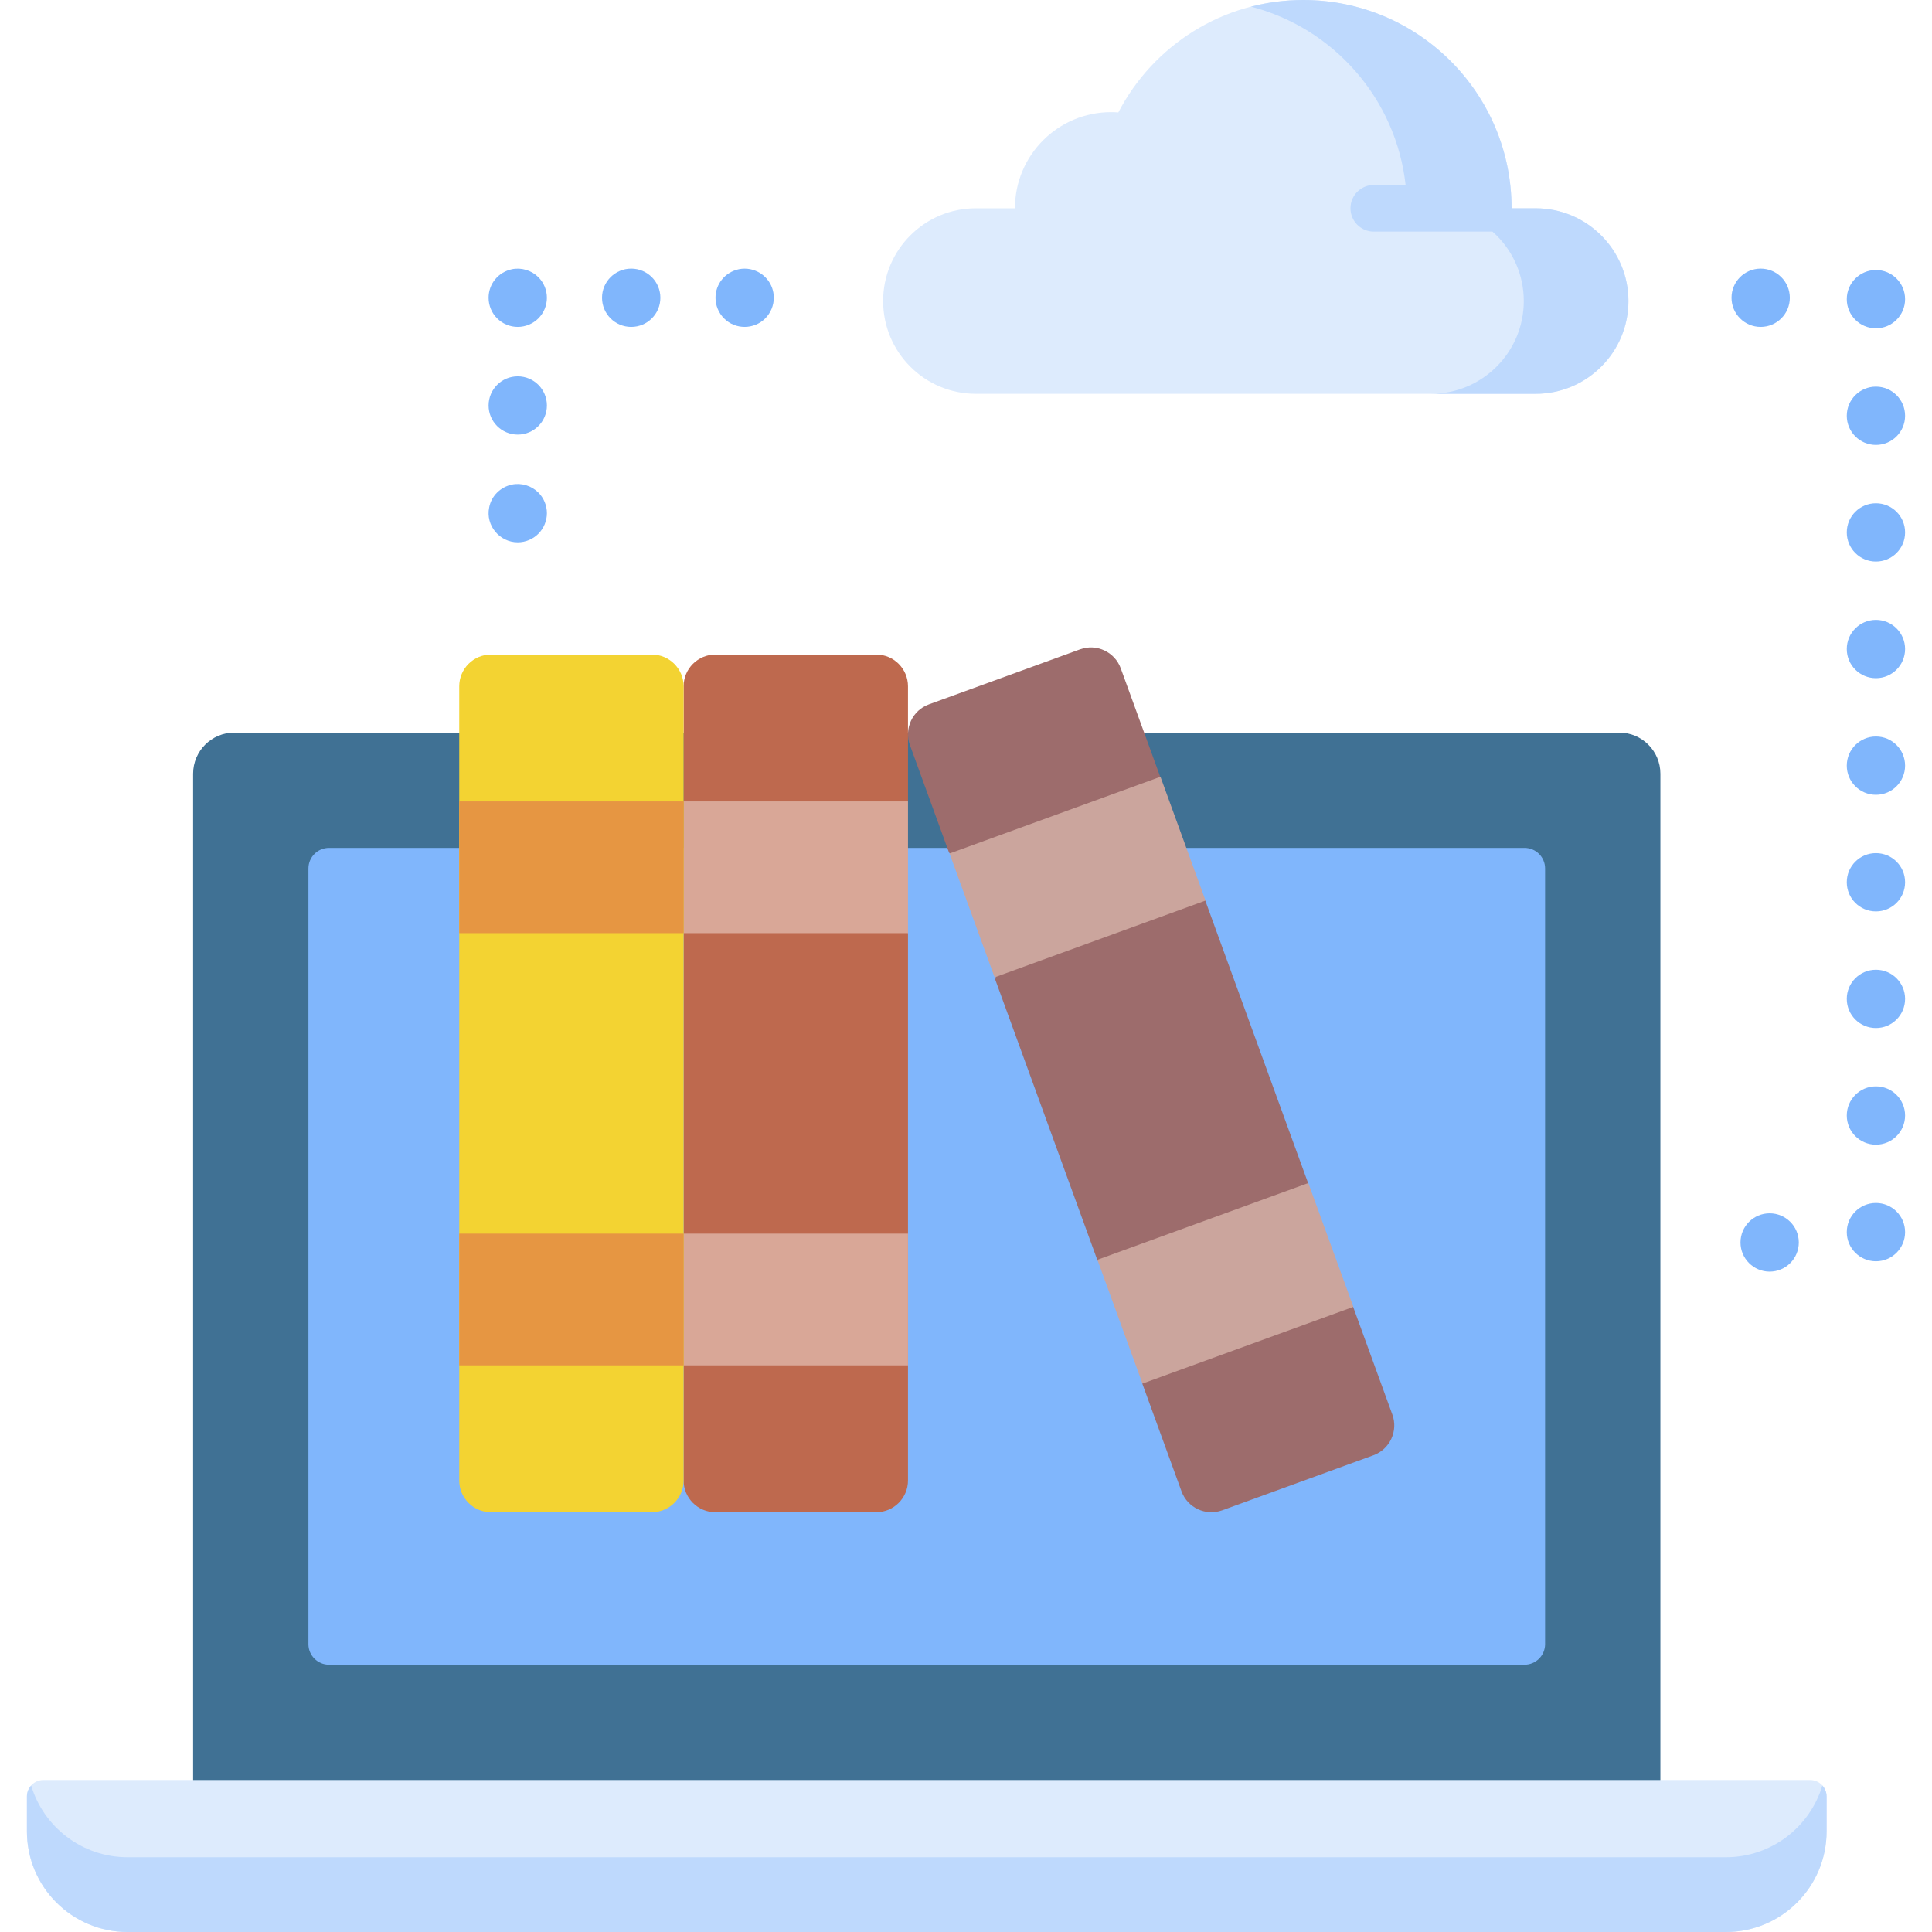 <svg id="Capa_1" enable-background="new 0 0 512 512" height="512" viewBox="0 0 512 512" width="512" xmlns="http://www.w3.org/2000/svg"><g><g fill="#80b6fc"><circle cx="468.978" cy="329.266" r="7.726"/><circle cx="497.143" cy="295.621" r="7.726"/><circle cx="497.143" cy="79.283" r="7.726"/><circle cx="497.143" cy="264.715" r="7.726"/><circle cx="466.598" cy="78.912" r="7.726"/><circle cx="497.143" cy="326.526" r="7.726"/><circle cx="497.143" cy="110.188" r="7.726"/><circle cx="497.143" cy="233.81" r="7.726"/><circle cx="497.143" cy="141.094" r="7.726"/><circle cx="497.143" cy="202.904" r="7.726"/><circle cx="497.143" cy="171.999" r="7.726"/><path d="m198.843 71.34c-.989-.196-2.019-.196-3.019 0-3.768.802-6.212 4.019-6.212 7.572 0 2.04.824 4.028 2.266 5.47 3.037 3.042 7.958 2.967 10.92 0 1.442-1.442 2.267-3.43 2.267-5.47.001-3.658-2.525-6.801-6.222-7.572z"/><path d="m167.279 71.186c-4.275 0-7.737 3.461-7.737 7.726 0 4.275 3.462 7.726 7.737 7.726 4.265 0 7.726-3.451 7.726-7.726 0-4.265-3.461-7.726-7.726-7.726z"/><path d="m142.667 73.452c-1.792-1.792-4.461-2.617-6.964-2.112-3.655.762-6.222 3.883-6.222 7.572 0 4.259 3.464 7.726 7.726 7.726 2.04 0 4.028-.824 5.46-2.257 3.011-3.01 3.031-7.898 0-10.929z"/><path d="m137.208 99.732c-4.265 0-7.726 3.451-7.726 7.726 0 4.265 3.461 7.716 7.726 7.716s7.726-3.451 7.726-7.716c0-4.275-3.462-7.726-7.726-7.726z"/><path d="m135.704 128.412c-3.119.65-5.503 3.053-6.068 6.068-.989 4.741 2.74 9.24 7.572 9.24 2.04 0 4.028-.824 5.46-2.266 1.442-1.443 2.267-3.431 2.267-5.46 0-2.04-.824-4.028-2.267-5.47-1.793-1.793-4.461-2.617-6.964-2.112z"/></g><path d="m51.177 494.327v-289.27c0-6.027 4.886-10.913 10.913-10.913h367.019c6.027 0 10.913 4.886 10.913 10.913v289.27z" fill="#407194"/><path d="m81.734 230.157v205.552c0 3.014 2.443 5.457 5.457 5.457h316.817c3.014 0 5.457-2.443 5.457-5.457v-205.552c0-3.014-2.443-5.457-5.457-5.457h-316.817c-3.014.001-5.457 2.444-5.457 5.457z" fill="#80b6fc"/><path d="m7.131 476.088v9.234c0 14.734 11.944 26.678 26.678 26.678h423.581c14.734 0 26.678-11.944 26.678-26.678v-9.234c0-2.411-1.954-4.365-4.365-4.365h-468.207c-2.411 0-4.365 1.954-4.365 4.365z" fill="#ddebfd"/><path d="m457.39 492.189h-423.581c-12.065 0-22.255-8.011-25.552-19.003-.693.773-1.126 1.783-1.126 2.902v9.234c0 14.734 11.944 26.678 26.678 26.678h423.581c14.734 0 26.678-11.944 26.678-26.678v-9.234c0-1.119-.433-2.129-1.126-2.902-3.297 10.992-13.487 19.003-25.552 19.003z" fill="#bed9fd"/><path d="m424.347 62.401c-4.447-4.457-10.593-7.204-17.38-7.204h-6.381c0-30.485-24.712-55.197-55.207-55.197-21.324 0-39.817 12.093-49.01 29.793-.633-.047-1.271-.075-1.916-.075-14.072 0-25.48 11.406-25.482 25.478h-10.363c-13.575 0-24.573 11.009-24.573 24.584 0 6.787 2.747 12.933 7.193 17.38 4.446 4.457 10.592 7.204 17.38 7.204h148.359c13.575 0 24.584-11.009 24.584-24.584 0-6.787-2.757-12.933-7.204-17.379z" fill="#ddebfd"/><g><path d="m232.202 173.465h-42.615c-4.652 0-8.424 3.771-8.424 8.424v210.44c0 4.652 3.771 8.424 8.424 8.424h42.615c4.652 0 8.424-3.771 8.424-8.424v-144.962l-8-17.118 8-18.14v-30.22c0-4.652-3.772-8.424-8.424-8.424z" fill="#be694e"/><g fill="#d9a797"><path d="m181.164 326.926h59.462v34.907h-59.462z"/><path d="m181.164 212.385h59.462v34.907h-59.462z"/></g></g><g><path d="m286.215 172.087-40.045 14.575c-4.372 1.591-6.626 6.425-5.035 10.797l10.357 28.455 15.038 16.588-2.764 17.133 27.048 74.315 12.804 15.946-.884 16.805 10.376 28.507c1.591 4.372 6.425 6.626 10.797 5.035l40.045-14.575c4.372-1.591 6.626-6.425 5.035-10.797l-10.432-28.661-10.583-12.591-1.309-20.082-27.261-74.899-13.851-16.075 1.958-16.601-10.497-28.841c-1.591-4.371-6.425-6.625-10.797-5.034z" fill="#9d6c6c"/><g fill="#cba59d"><path d="m294.918 322.528h59.462v34.907h-59.462z" transform="matrix(.94 -.342 .342 .94 -96.702 131.54)"/><path d="m255.743 214.895h59.462v34.907h-59.462z" transform="matrix(.94 -.342 .342 .94 -62.252 111.65)"/></g></g><g><path d="m172.74 173.465h-42.615c-4.652 0-8.424 3.771-8.424 8.424v210.44c0 4.652 3.771 8.424 8.424 8.424h42.615c4.652 0 8.424-3.771 8.424-8.424v-210.44c0-4.652-3.772-8.424-8.424-8.424z" fill="#f3d332"/><g fill="#e69642"><path d="m121.701 326.926h59.462v34.907h-59.462z"/><path d="m121.701 212.385h59.462v34.907h-59.462z"/></g></g><path d="m424.347 62.401c-4.447-4.457-10.593-7.204-17.38-7.204h-6.381c0-30.485-24.712-55.197-55.207-55.197-4.787 0-9.429.614-13.857 1.759 21.842 5.652 38.423 24.336 40.978 47.256h-8.43c-3.413 0-6.181 2.768-6.181 6.181s2.768 6.181 6.181 6.181h31.365c.027 0 .053-.007.079-.007.376.333.746.674 1.101 1.03 4.446 4.446 7.204 10.592 7.204 17.38 0 13.575-11.009 24.584-24.584 24.584h27.732c13.574 0 24.584-11.009 24.584-24.584 0-6.787-2.757-12.933-7.204-17.379z" fill="#bed9fd"/></g></svg>